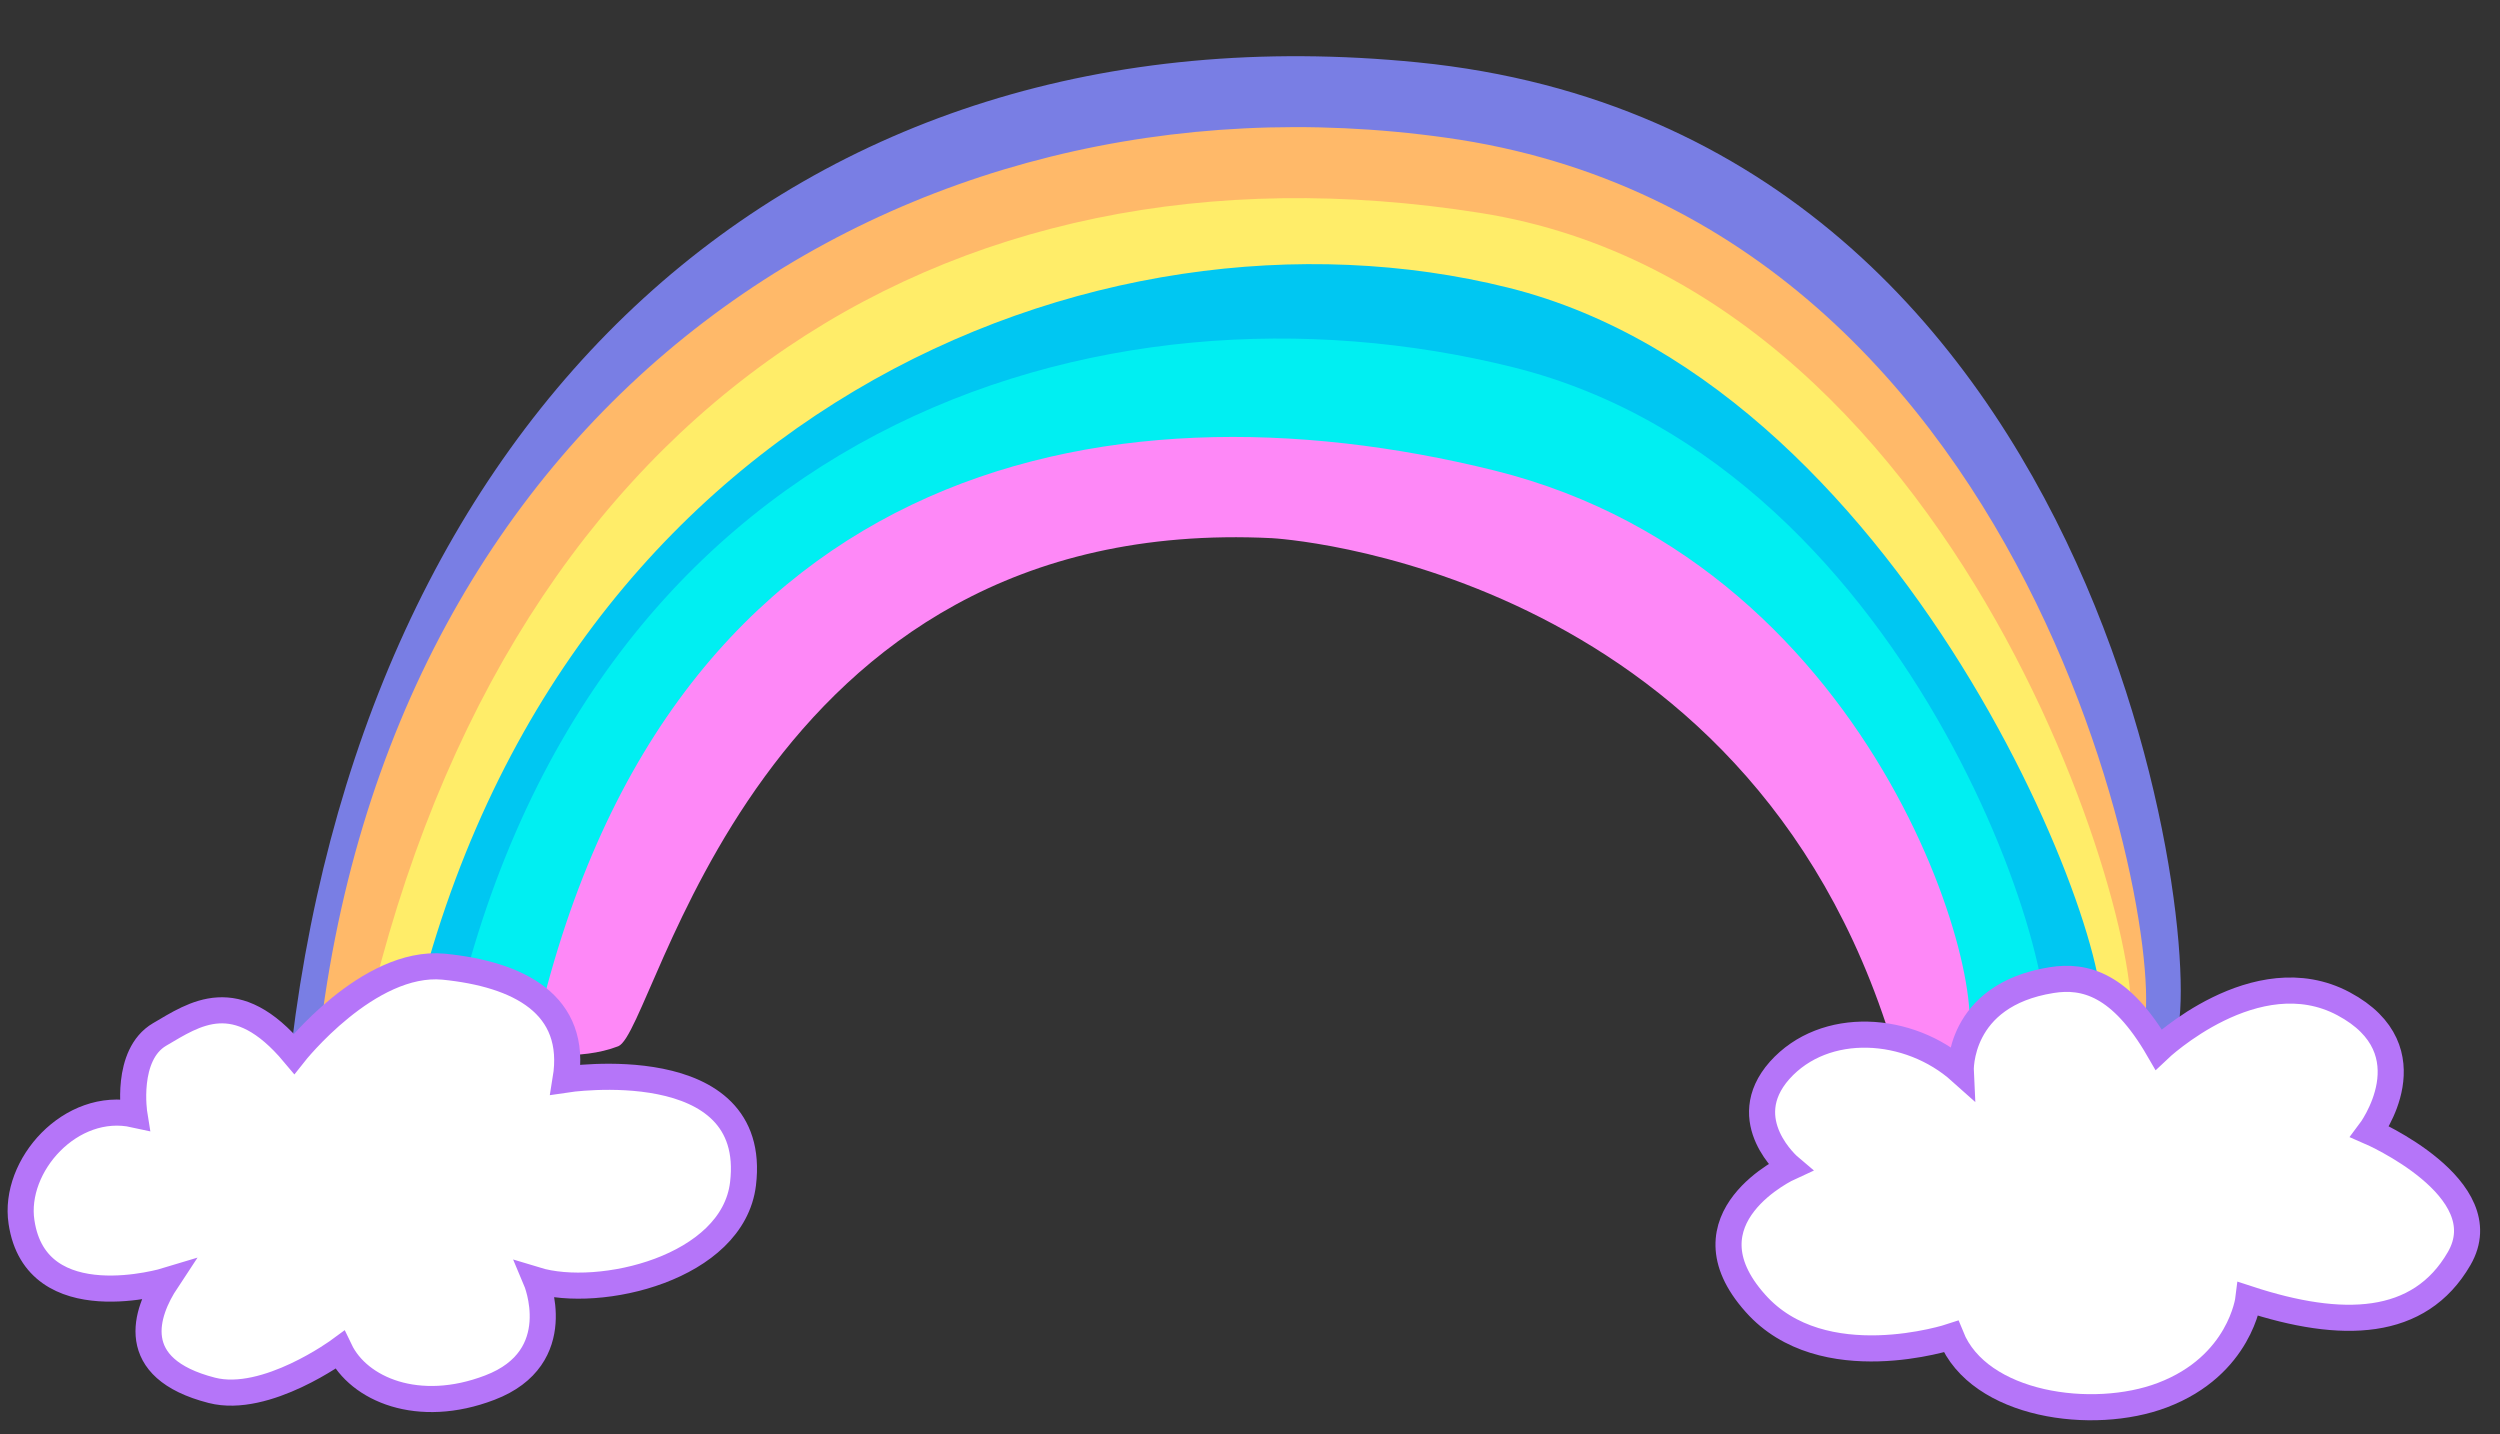 <?xml version="1.0" encoding="UTF-8"?><svg xmlns="http://www.w3.org/2000/svg" xmlns:xlink="http://www.w3.org/1999/xlink" height="266.8" preserveAspectRatio="xMidYMid meet" version="1.0" viewBox="16.4 116.0 465.0 266.8" width="465.0" zoomAndPan="magnify"><rect x="16.4" y="116.0" width="465.0" height="266.8" fill="#333333" stroke="none"/><g><g><g><g id="change1_1"><path d="M70,316.1c0,0,10.1-1,17.7-4.2c7.6-3.2,23.2-156,147.3-159.2c0,0,163.7-7.7,168.1,157 c0,0,10.3,8.2,17.5,0.2c7.1-8.1-8.3-169.1-140.5-182.3C163.6,116,82.6,193.4,70,316.1z" fill="#797ee4"/></g><g id="change2_1"><path d="M75.4,312.8c0,0,7.3,3.2,14.8,0S113.8,165.4,238,162.3c0,0,111.9-3.1,156.2,149.2c0,0,13.1,5.5,20.2-2.6 c7.1-8.1-15.5-151.5-129.1-167.3C184.6,127.5,88,190.1,75.4,312.8z" fill="#ffb969"/></g><g id="change3_1"><path d="M83.4,311c0,0,3,1.5,10.6-1.6c7.6-3.2,22.8-132.3,146.9-135.4c0,0,116.2-18,160.5,134.2 c0,0,3.3,8.6,10.5,0.5c7.1-8.1-27-138.4-120.2-153.1C191.2,139.7,108.5,193,83.4,311z" fill="#ffed69"/></g><g id="change4_1"><path d="M92.1,310.7c0,0,5.5,4.5,13,1.4c7.6-3.2,18.1-126,142.2-129.2c0,0,104.2-22.2,148.5,130 c0,0,3.6,2.8,10.8-5.2c7.1-8.1-33.4-119.2-109.7-138.2S117.2,192.7,92.1,310.7z" fill="#00c7f2"/></g><g id="change5_1"><path d="M100,310c0,0,10.5,8.3,18.1,5.2s43.8-115.1,126.1-112.8c0,0,102.7,16,130.8,110.5c0,0,13.9,6.7,21-1.1 s-21.9-108.5-98.2-127.5S124.3,194.8,100,310z" fill="#00eff2"/></g><g id="change6_1"><path d="M115.2,311.8c0,0,9,1.6,16.2-1.2c7.2-2.9,24.9-99.3,121.6-94.5c0,0,88.4,4.7,115.5,94.5 c0,0,6.3,8.1,13.1,0.7c6.7-7.4-14.3-89.7-87.3-107.8S138.2,202.5,115.2,311.8z" fill="#fe88f7"/></g></g><g id="change7_1"><path d="M381.1,315.3c0,0-0.7-14.2,16.9-17c6.2-1,12.9,0.8,19.9,12.9c0,0,18.1-17.2,34.4-8.5 c16.3,8.7,4.9,23.8,4.9,23.8s24.2,10.5,16.6,23.6c-7.4,12.8-21.8,13.2-39.2,7.5c0,0-1.5,12.4-16,17.9c-12.9,4.9-34.1,2-39.3-10.9 c0,0-23.9,7.9-36.4-6.2c-14.2-15.9,6.4-25.3,6.4-25.3s-10.2-8.6-1.9-18C355.8,305.7,371.5,306.7,381.1,315.3z" fill="#fff" stroke="#b575f9" stroke-miterlimit="10" stroke-width="4.854"/></g><g id="change7_2"><path d="M71.1,312c0,0,13.8-17.5,27.8-16.2c14,1.4,25,7,22.7,21c0,0,36-5.5,33,19.4c-1.9,15.7-26.7,21.5-38.5,17.9 c0,0,6.1,14.4-8.6,20c-13.3,5.1-24.4,0.3-27.9-7c0,0-13.7,10.1-23.8,7.5c-16-4.1-12.3-14.5-8.4-20.4c0,0-24.3,7.4-27-10.9 c-1.6-10.5,9.2-22.6,21-20c0,0-1.8-11.1,4.7-14.9S60.3,299.1,71.1,312z" fill="#fff" stroke="#b575f9" stroke-miterlimit="10" stroke-width="4.854"/></g></g></g></svg>